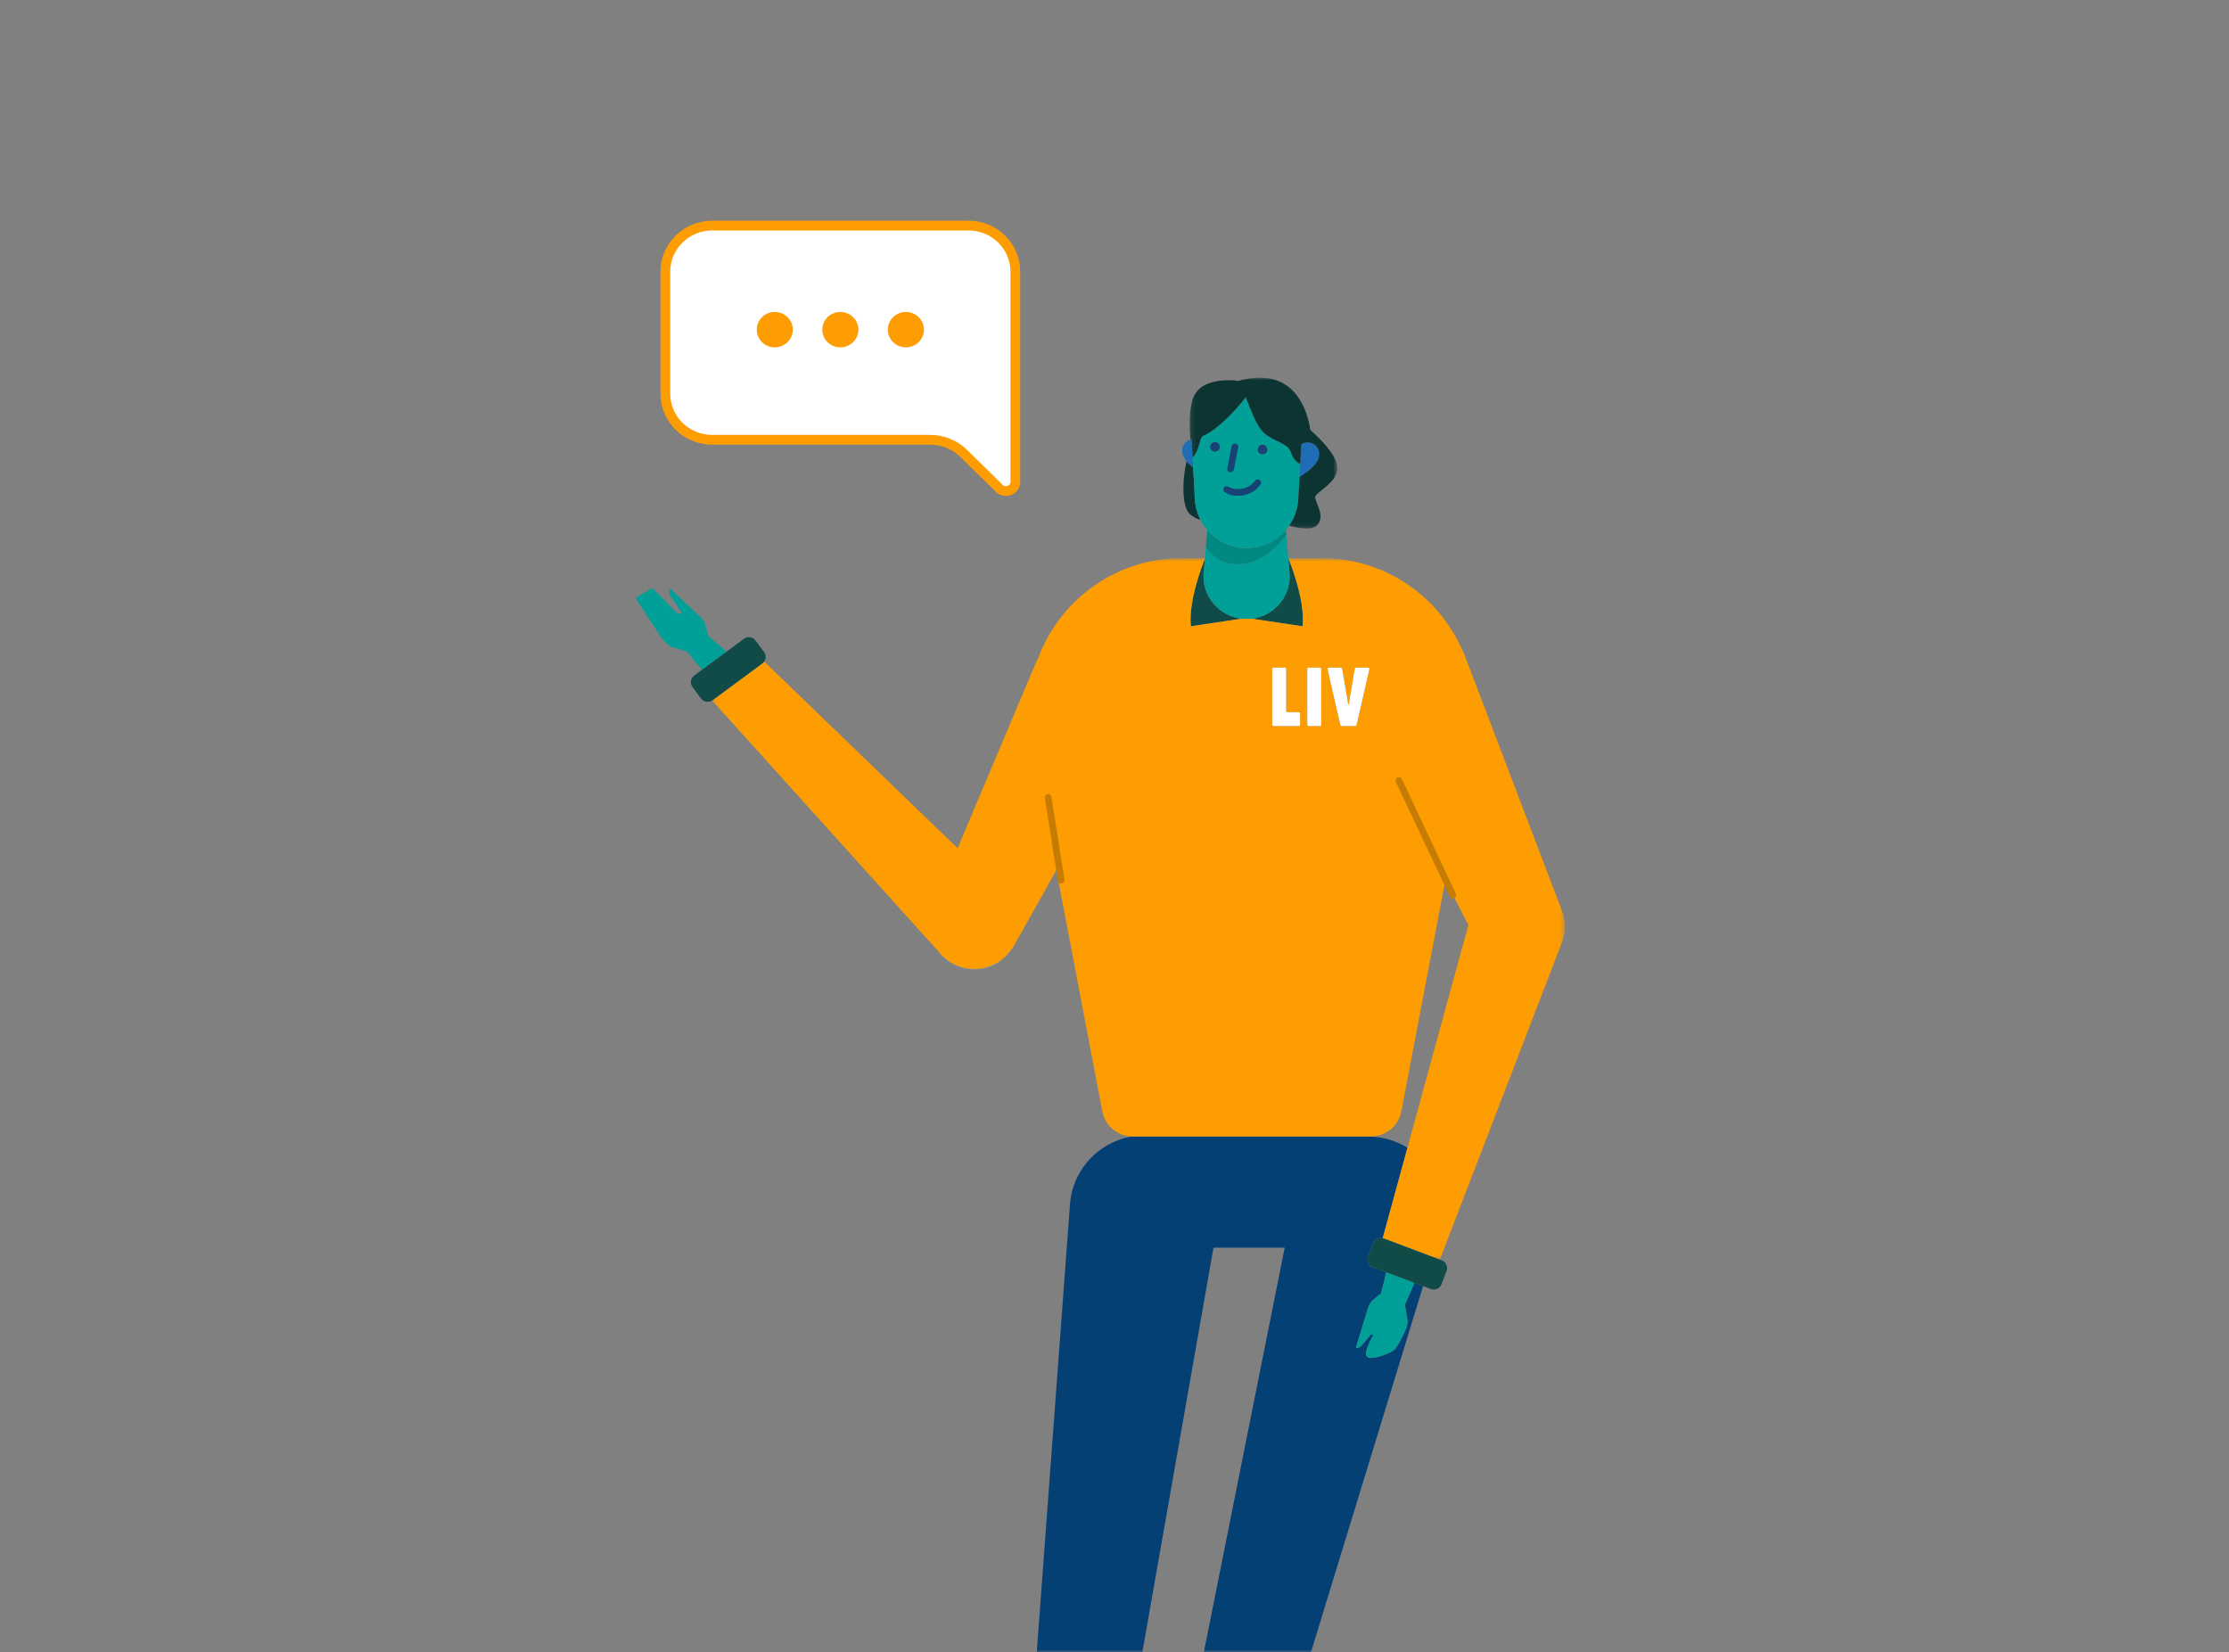 <?xml version="1.0" encoding="UTF-8"?>
<svg width="456px" height="338px" viewBox="0 0 456 338" version="1.1" xmlns="http://www.w3.org/2000/svg" xmlns:xlink="http://www.w3.org/1999/xlink">
    <rect x="0" y="0" width="456" height="338" fill="#808080" stroke="none"/>
    <title>svg/onsite-team</title>
    <defs>
        <rect id="path-1" x="0" y="0" width="456" height="338"></rect>
        <polygon id="path-3" points="0.149 0 30.376 0 30.376 30.867 0.149 30.867"></polygon>
        <polygon id="path-5" points="0.126 0.798 174.58 0.798 174.58 144.313 0.126 144.313"></polygon>
    </defs>
    <g id="Ui-Desktop" stroke="none" stroke-width="1" fill="none" fill-rule="evenodd">
        <g id="Desktop-/-building-features--included-services" transform="translate(-892, -302)">
            <g id="item-copy-2" transform="translate(863, 302)">
                <g id="svg/onsite-team" transform="translate(29, 0)">
                    <mask id="mask-2" fill="white">
                        <use xlink:href="#path-1"></use>
                    </mask>
                    <g id="Mask"></g>
                    <g id="Group" mask="url(#mask-2)">
                        <g transform="translate(130, 46)">
                            <g id="Group-131" transform="translate(41.715, 27.5) scale(-1, 1) translate(-41.715, -27.5) translate(5.715, 0)">
                                <path d="M71.599,9.564 L71.599,34.566 C71.599,39.766 67.305,43.981 62.007,43.981 L17.373,43.981 C14.829,43.981 12.389,44.973 10.59,46.739 L3.278,53.916 C2.07,55.102 0.003,54.262 0.003,52.585 L0.003,43.981 L0.003,39.18 L0.003,9.564 C0.003,4.365 4.298,0.15 9.595,0.15 L62.007,0.15 C67.305,0.15 71.599,4.365 71.599,9.564" id="Fill-123" stroke="#FD9D02" stroke-width="2" fill="#FFFFFF"></path>
                                <path d="M45.523,21.443 C45.523,23.443 47.175,25.065 49.212,25.065 C51.25,25.065 52.902,23.443 52.902,21.443 C52.902,19.444 51.25,17.822 49.212,17.822 C47.175,17.822 45.523,19.444 45.523,21.443" id="Fill-125" fill="#FD9D02"></path>
                                <path d="M32.112,21.443 C32.112,23.443 33.764,25.065 35.801,25.065 C37.839,25.065 39.491,23.443 39.491,21.443 C39.491,19.444 37.839,17.822 35.801,17.822 C33.764,17.822 32.112,19.444 32.112,21.443" id="Fill-127" fill="#FD9D02"></path>
                                <path d="M18.701,21.443 C18.701,23.443 20.353,25.065 22.39,25.065 C24.428,25.065 26.08,23.443 26.08,21.443 C26.08,19.444 24.428,17.822 22.39,17.822 C20.353,17.822 18.701,19.444 18.701,21.443" id="Fill-129" fill="#FD9D02"></path>
                            </g>
                            <g id="Group-69" transform="translate(0, 31.263)">
                                <path d="M157.755,188.905 L157.747,188.902 C157.662,189.14 157.543,189.367 157.388,189.58 L157.93,192.888 C158.11,193.985 157.014,195.919 157.014,195.919 C157.014,195.919 156.141,197.752 155.475,198.661 C154.811,199.571 150.642,201.042 149.764,200.396 C148.687,199.605 150.98,195.857 150.98,195.857 L150.502,195.699 L148.777,197.748 C148.514,198.142 148.121,198.432 147.664,198.567 C147.52,198.609 147.387,198.476 147.431,198.333 L149.872,190.344 C150.034,189.811 150.306,189.319 150.672,188.898 L152.527,187.367 L153.616,183.033 L150.866,181.998 C149.996,181.67 149.559,180.702 149.887,179.837 L150.927,177.103 C151.227,176.313 152.061,175.888 152.864,176.066 L157.931,157.55 C156.697,156.789 155.336,156.188 153.864,155.792 C152.523,155.43 151.177,155.262 149.851,155.263 C149.827,155.263 149.803,155.259 149.779,155.259 L102.414,155.259 L101.731,155.259 C101.674,155.259 101.619,155.252 101.562,155.252 C101.269,155.301 100.978,155.359 100.69,155.425 C100.148,155.528 99.624,155.682 99.12,155.874 C93.7,157.75 89.57,162.597 88.927,168.653 C88.896,168.951 88.876,169.247 88.861,169.544 L81.659,266.648 C81.614,267.033 81.586,267.425 81.586,267.823 C81.586,268.18 81.605,268.533 81.64,268.881 L89.554,423.829 L99.416,423.829 L99.416,423.875 L102.3,268.721 L118.249,178.002 L132.816,178.002 L115.803,263.143 C115.782,263.22 115.771,263.299 115.751,263.376 C115.702,263.576 115.657,263.775 115.62,263.978 C115.594,264.119 115.571,264.259 115.552,264.399 C115.524,264.59 115.502,264.78 115.486,264.972 C115.473,265.129 115.462,265.285 115.457,265.442 C115.45,265.614 115.448,265.787 115.45,265.96 C115.453,266.137 115.459,266.312 115.469,266.488 C115.479,266.641 115.493,266.794 115.51,266.947 C115.531,267.142 115.558,267.335 115.59,267.528 C115.613,267.665 115.638,267.801 115.667,267.939 C115.71,268.143 115.759,268.345 115.816,268.546 C115.836,268.622 115.849,268.698 115.87,268.773 L115.931,268.945 C115.989,269.125 116.052,269.303 116.12,269.48 L169.392,420.456 L178.843,417.666 L178.843,417.666 L136.597,265.97 L161.13,185.864 L159.359,185.197 L157.755,188.905 Z" id="Fill-3" fill="#054075"></path>
                                <polygon id="Fill-5" fill="#054075" points="152.536 187.37 152.527 187.368 152.536 187.371"></polygon>
                                <path d="M82.878,56.137 C82.897,56.094 82.914,56.052 82.932,56.01 C82.731,56.405 82.553,56.814 82.394,57.232 L82.401,57.235 C82.543,56.859 82.702,56.494 82.878,56.137" id="Fill-11" fill="#78B3E1"></path>
                                <path d="M72.204,120.52 C68.411,121.769 64.392,120.425 62.061,117.469 L62.051,117.473 L61.79,117.184 C63.461,119.528 66.203,121.062 69.309,121.062 C72.752,121.062 75.75,119.18 77.333,116.397 L77.291,116.378 C76.2,118.266 74.444,119.782 72.204,120.52" id="Fill-13" fill="#78B3E1"></path>
                                <path d="M14.801,52.76 L14.795,52.766 C14.794,52.766 14.794,52.766 14.794,52.765 L14.801,52.76 L14.266,50.421 C14.053,49.906 13.735,49.442 13.331,49.057 L7.27,43.284 C7.161,43.181 6.981,43.239 6.954,43.386 C6.869,43.852 6.952,44.332 7.186,44.745 L9.506,48.241 L8.652,48.317 L3.451,43.021 L0,45.081 L5.109,52.885 C5.109,52.885 6.349,54.731 7.413,55.068 L10.624,56.08 C10.745,56.312 10.893,56.521 11.07,56.703 L11.064,56.709 L13.627,59.764 L18.635,56.06 L14.801,52.76 Z" id="Fill-15" fill="#00A098"></path>
                                <path d="M82.055,58.296 C82.301,57.564 82.579,56.845 82.878,56.137 C82.702,56.494 82.543,56.86 82.401,57.235 C82.271,57.582 82.154,57.935 82.055,58.296" id="Fill-17" fill="#0A716C"></path>
                                <path d="M126.083,49.315 L136.483,50.867 C137.056,45.163 133.551,36.931 133.551,36.93 L133.827,40.114 C134.092,44.789 130.636,48.773 126.083,49.315" id="Fill-19" fill="#104B47"></path>
                                <path d="M116.224,40.114 L116.487,37.09 C116.012,38.245 113.094,45.622 113.62,50.867 L123.993,49.319 C119.428,48.789 115.959,44.798 116.224,40.114" id="Fill-21" fill="#104B47"></path>
                                <path d="M114.446,24.884 L114.094,18.382 C113.606,17.994 113.14,17.563 112.759,17.108 C111.754,21.34 111.81,26.736 113.557,28.047 C114.45,28.717 115.029,28.97 115.579,29.07 C114.932,27.802 114.529,26.389 114.446,24.884" id="Fill-23" fill="#0B3432"></path>
                                <path d="M116.224,40.114 C115.959,44.798 119.428,48.789 123.993,49.319 C124.332,49.358 124.675,49.382 125.025,49.382 C125.385,49.382 125.736,49.356 126.083,49.314 C130.636,48.773 134.092,44.789 133.827,40.114 L133.551,36.93 L133.137,32.159 C131.345,34.641 127.75,38.429 122.64,38.165 C119.799,38.018 117.927,36.508 116.695,34.68 L116.5,36.93 L116.487,37.09 L116.224,40.114 Z" id="Fill-25" fill="#00A098"></path>
                                <path d="M122.64,38.165 C127.75,38.43 131.345,34.64 133.137,32.159 L133.053,31.191 C131.106,33.441 128.227,34.861 125.025,34.861 C121.825,34.861 118.945,33.441 116.998,31.191 L116.695,34.68 C117.927,36.508 119.799,38.019 122.64,38.165" id="Fill-27" fill="#008981"></path>
                                <path d="M139.84,16.119 C140.223,13.462 137.467,12.715 136.216,13.625 L135.996,17.672 L135.853,20.306 C137.288,19.435 139.598,17.792 139.84,16.119" id="Fill-29" fill="#1F6DB5"></path>
                                <path d="M114.094,18.382 L113.985,16.376 L113.788,12.758 C113.786,12.711 113.789,12.664 113.788,12.617 C113.703,12.632 113.62,12.656 113.536,12.68 C112.534,12.973 111.669,13.868 111.896,15.432 C111.979,16.005 112.31,16.572 112.758,17.108 C113.139,17.563 113.606,17.994 114.094,18.382" id="Fill-31" fill="#1F6DB5"></path>
                                <path d="M118.556,13.16 C119.106,13.16 119.551,13.603 119.551,14.15 C119.551,14.698 119.106,15.141 118.556,15.141 C118.006,15.141 117.561,14.698 117.561,14.15 C117.561,13.603 118.006,13.16 118.556,13.16 M128.283,13.705 C128.833,13.705 129.278,14.149 129.278,14.696 C129.278,15.242 128.833,15.686 128.283,15.686 C127.733,15.686 127.288,15.242 127.288,14.696 C127.288,14.149 127.733,13.705 128.283,13.705 M125.025,34.861 C128.226,34.861 131.106,33.441 133.053,31.19 C133.303,30.901 133.535,30.595 133.754,30.278 C134.822,28.73 135.496,26.888 135.605,24.883 L135.853,20.307 L135.996,17.672 C135.344,17.349 134.793,16.822 134.465,16.173 C134.226,15.697 134.1,15.166 133.812,14.718 C133.441,14.143 132.837,13.76 132.231,13.437 C130.995,12.78 129.642,12.279 128.612,11.332 C127.623,10.423 127.019,9.181 126.474,7.957 C125.895,6.655 125.359,5.335 124.836,4.01 C122.757,6.774 119.056,10.602 116.42,11.768 C116.26,11.839 116.092,11.908 115.966,12.03 C115.836,12.154 115.758,12.321 115.693,12.488 C115.427,13.16 115.295,13.877 115.045,14.553 C114.8,15.216 114.434,15.831 113.985,16.377 L114.094,18.382 L114.446,24.883 C114.528,26.389 114.933,27.801 115.579,29.069 C115.967,29.835 116.442,30.547 116.998,31.19 C118.945,33.441 121.824,34.861 125.025,34.861" id="Fill-33" fill="#00A098"></path>
                                <g id="Group-37" transform="translate(113.217, 0)">
                                    <mask id="mask-4" fill="white">
                                        <use xlink:href="#path-3"></use>
                                    </mask>
                                    <g id="Clip-36"></g>
                                    <path d="M0.571,12.758 L0.768,16.377 C1.217,15.831 1.583,15.216 1.828,14.553 C2.077,13.877 2.21,13.16 2.475,12.489 C2.541,12.322 2.618,12.153 2.749,12.03 C2.875,11.908 3.042,11.839 3.203,11.768 C5.839,10.602 9.54,6.773 11.618,4.011 C12.142,5.336 12.678,6.655 13.257,7.957 C13.803,9.182 14.406,10.423 15.395,11.332 C16.425,12.279 17.777,12.78 19.014,13.438 C19.62,13.76 20.223,14.142 20.595,14.718 C20.883,15.166 21.008,15.698 21.248,16.174 C21.576,16.822 22.126,17.349 22.779,17.672 L22.998,13.625 C24.249,12.715 27.007,13.462 26.623,16.119 C26.38,17.792 24.071,19.435 22.635,20.306 L22.387,24.884 C22.278,26.887 21.605,28.73 20.537,30.278 C22.166,30.751 25.234,31.412 26.343,30.082 C27.88,28.238 25.883,25.53 25.823,24.496 C25.762,23.46 30.64,21.499 30.364,18.252 C30.16,15.862 27.126,12.738 24.843,10.71 C24.302,7.037 21.763,-2.594 10.084,0.661 C10.084,0.661 2.632,-0.48 0.913,4.084 C-0.011,6.536 0.058,9.998 0.319,12.68 C0.403,12.655 0.485,12.633 0.571,12.616 C0.573,12.664 0.568,12.71 0.571,12.758" id="Fill-35" fill="#0B3432" mask="url(#mask-4)"></path>
                                </g>
                                <path d="M127.288,14.696 C127.288,15.243 127.734,15.686 128.283,15.686 C128.832,15.686 129.278,15.243 129.278,14.696 C129.278,14.148 128.832,13.705 128.283,13.705 C127.734,13.705 127.288,14.148 127.288,14.696" id="Fill-38" fill="#184274"></path>
                                <path d="M118.556,15.141 C119.106,15.141 119.551,14.697 119.551,14.151 C119.551,13.603 119.106,13.16 118.556,13.16 C118.006,13.16 117.561,13.603 117.561,14.151 C117.561,14.697 118.006,15.141 118.556,15.141" id="Fill-40" fill="#184274"></path>
                                <path d="M152.528,187.368 L152.536,187.37 L152.536,187.371 L152.528,187.368 L150.672,188.898 C150.306,189.32 150.034,189.812 149.872,190.343 L147.431,198.334 C147.387,198.476 147.52,198.61 147.664,198.568 C148.12,198.433 148.513,198.143 148.778,197.748 L150.503,195.699 L150.981,195.857 C150.981,195.857 148.687,199.605 149.765,200.397 C150.642,201.043 154.811,199.572 155.476,198.661 C156.141,197.751 157.013,195.92 157.013,195.92 C157.013,195.92 158.11,193.985 157.93,192.888 L157.388,189.579 C157.543,189.368 157.661,189.141 157.747,188.902 L157.755,188.905 L159.36,185.197 L153.616,183.033 L152.528,187.368 Z" id="Fill-42" fill="#00A098"></path>
                                <g id="Group-46" transform="translate(15.557, 36.132)">
                                    <mask id="mask-6" fill="white">
                                        <use xlink:href="#path-5"></use>
                                    </mask>
                                    <g id="Clip-45"></g>
                                    <path d="M132.002,34.793 C131.935,35.062 131.867,35.147 131.494,35.147 L129.121,35.147 L129.065,35.147 L129.121,35.147 C128.748,35.147 128.68,35.062 128.613,34.793 L126.033,23.507 C125.948,23.203 126.22,23.203 126.439,23.203 L128.489,23.203 C128.794,23.203 128.967,23.203 129.018,23.473 L130.242,30.671 C130.259,30.756 130.357,30.756 130.373,30.671 L131.598,23.473 C131.649,23.203 131.822,23.203 132.127,23.203 L134.176,23.203 C134.396,23.203 134.668,23.203 134.582,23.507 L132.002,34.793 Z M124.735,34.893 C124.735,35.046 124.651,35.147 124.483,35.147 L122.142,35.147 L122.137,35.147 L122.142,35.147 C121.99,35.147 121.89,35.046 121.89,34.893 L121.89,23.456 C121.89,23.305 121.974,23.203 122.142,23.203 L124.479,23.203 C124.621,23.203 124.735,23.317 124.735,23.457 L124.735,34.893 Z M120.405,34.893 C120.405,35.033 120.291,35.147 120.15,35.147 L114.971,35.147 C114.83,35.147 114.715,35.033 114.715,34.893 L114.715,23.456 C114.715,23.305 114.799,23.203 114.967,23.203 L117.304,23.203 C117.446,23.203 117.56,23.317 117.56,23.458 L117.56,32.06 C117.56,32.201 117.675,32.315 117.816,32.315 L120.15,32.315 C120.291,32.315 120.405,32.429 120.405,32.57 L120.405,34.893 Z M174.575,76.481 C174.613,75.389 174.448,74.34 174.131,73.357 L174.141,73.353 L174.061,73.143 C174.004,72.979 173.943,72.818 173.876,72.659 L154.23,21.075 L154.228,21.076 C154.014,20.44 153.746,19.827 153.435,19.242 C148.568,8.499 137.732,0.798 124.795,0.798 L117.995,0.798 C117.995,0.8 121.5,9.031 120.927,14.736 L110.527,13.183 C110.179,13.225 109.828,13.251 109.469,13.251 C109.119,13.251 108.776,13.226 108.436,13.187 L98.063,14.736 C97.537,9.49 100.455,2.113 100.93,0.958 L100.943,0.798 L96.284,0.798 C83.096,0.798 72.098,8.806 67.376,19.878 C67.357,19.92 67.34,19.963 67.322,20.006 C67.023,20.714 66.744,21.432 66.498,22.164 C66.597,21.803 66.714,21.45 66.845,21.103 L66.839,21.1 L66.825,21.094 L50.347,60.149 L10.769,21.943 C10.667,22.087 10.548,22.222 10.398,22.334 L0.219,29.862 C0.189,29.883 0.156,29.898 0.126,29.918 L46.234,81.052 L46.495,81.341 L46.504,81.337 C48.836,84.294 52.855,85.638 56.647,84.388 C58.887,83.65 60.644,82.135 61.733,80.246 L61.776,80.265 L61.781,80.268 L70.551,64.642 L79.958,114.003 C80.515,116.921 83.04,119.042 86.006,119.12 C86.063,119.121 86.117,119.128 86.175,119.128 L86.857,119.128 L134.222,119.128 L134.905,119.128 C137.945,119.128 140.555,116.977 141.121,114.003 L150.13,66.726 L154.84,75.86 L142.374,121.418 L137.308,139.934 C137.386,139.951 137.464,139.967 137.541,139.997 L149,144.313 L174.063,79.194 C174.364,78.342 174.541,77.431 174.575,76.481 L174.575,76.481 Z" id="Fill-44" fill="#FD9D02" mask="url(#mask-6)"></path>
                                </g>
                                <line x1="144.678" y1="71.279" x2="144.621" y2="71.279" id="Stroke-47" stroke-linecap="round" stroke-linejoin="round"></line>
                                <path d="M150.139,59.638 C150.225,59.335 149.952,59.335 149.732,59.335 L147.683,59.335 C147.379,59.335 147.205,59.335 147.155,59.605 L145.93,66.803 C145.913,66.888 145.816,66.888 145.799,66.803 L144.575,59.605 C144.524,59.335 144.351,59.335 144.045,59.335 L141.996,59.335 C141.776,59.335 141.505,59.335 141.589,59.638 L144.17,70.924 C144.237,71.194 144.304,71.279 144.678,71.279 L147.051,71.279 C147.423,71.279 147.492,71.194 147.559,70.924 L150.139,59.638 Z" id="Fill-49" fill="#FFFFFF"></path>
                                <path d="M135.707,68.446 L133.372,68.446 C133.231,68.446 133.117,68.333 133.117,68.193 L133.117,59.589 C133.117,59.449 133.002,59.334 132.861,59.334 L130.524,59.334 C130.355,59.334 130.271,59.436 130.271,59.588 L130.271,71.025 C130.271,71.165 130.386,71.278 130.527,71.278 L135.707,71.278 C135.848,71.278 135.962,71.165 135.962,71.025 L135.962,68.701 C135.962,68.56 135.848,68.446 135.707,68.446" id="Fill-51" fill="#FFFFFF"></path>
                                <line x1="137.699" y1="71.279" x2="137.693" y2="71.279" id="Stroke-53" stroke-linecap="round" stroke-linejoin="round"></line>
                                <path d="M140.036,59.334 L137.699,59.334 C137.531,59.334 137.446,59.436 137.446,59.587 L137.446,71.025 C137.446,71.177 137.547,71.279 137.699,71.279 L140.04,71.279 C140.208,71.279 140.291,71.177 140.291,71.025 L140.291,59.588 C140.291,59.448 140.177,59.334 140.036,59.334" id="Fill-55" fill="#FFFFFF"></path>
                                <path d="M25.954,58.465 C26.105,58.354 26.224,58.219 26.326,58.074 C26.729,57.499 26.744,56.714 26.302,56.12 L24.55,53.773 C23.995,53.031 22.94,52.875 22.194,53.428 L18.635,56.06 L13.626,59.764 L12.015,60.956 C11.269,61.508 11.113,62.558 11.668,63.301 L13.42,65.648 C13.952,66.361 14.944,66.525 15.682,66.049 C15.713,66.029 15.746,66.015 15.776,65.993 L25.954,58.465 Z" id="Fill-57" fill="#104B47"></path>
                                <path d="M153.098,176.128 C153.02,176.099 152.943,176.083 152.864,176.066 C152.061,175.888 151.227,176.313 150.926,177.102 L149.887,179.836 C149.558,180.702 149.996,181.67 150.867,181.997 L153.616,183.033 L159.36,185.197 L161.131,185.864 L162.727,186.465 C163.595,186.793 164.568,186.356 164.897,185.49 L165.937,182.756 C166.266,181.891 165.828,180.923 164.958,180.595 L164.556,180.444 L153.098,176.128 Z" id="Fill-59" fill="#104B47"></path>
                                <line x1="84.422" y1="85.876" x2="87.091" y2="102.795" id="Stroke-61" stroke="#C67B02" stroke-width="1.365" stroke-linecap="round" stroke-linejoin="round"></line>
                                <line x1="121.739" y1="18.675" x2="122.64" y2="14.15" id="Stroke-63" stroke="#184274" stroke-width="1.365" stroke-linecap="round" stroke-linejoin="round"></line>
                                <path d="M120.947,22.887 C122.23,23.751 125.496,23.985 127.288,21.499" id="Stroke-65" stroke="#184274" stroke-width="1.365" stroke-linecap="round"></path>
                                <line x1="167.203" y1="105.842" x2="156.173" y2="82.421" id="Stroke-67" stroke="#C67B02" stroke-width="1.365" stroke-linecap="round" stroke-linejoin="round"></line>
                            </g>
                        </g>
                    </g>
                </g>
            </g>
        </g>
    </g>
</svg>